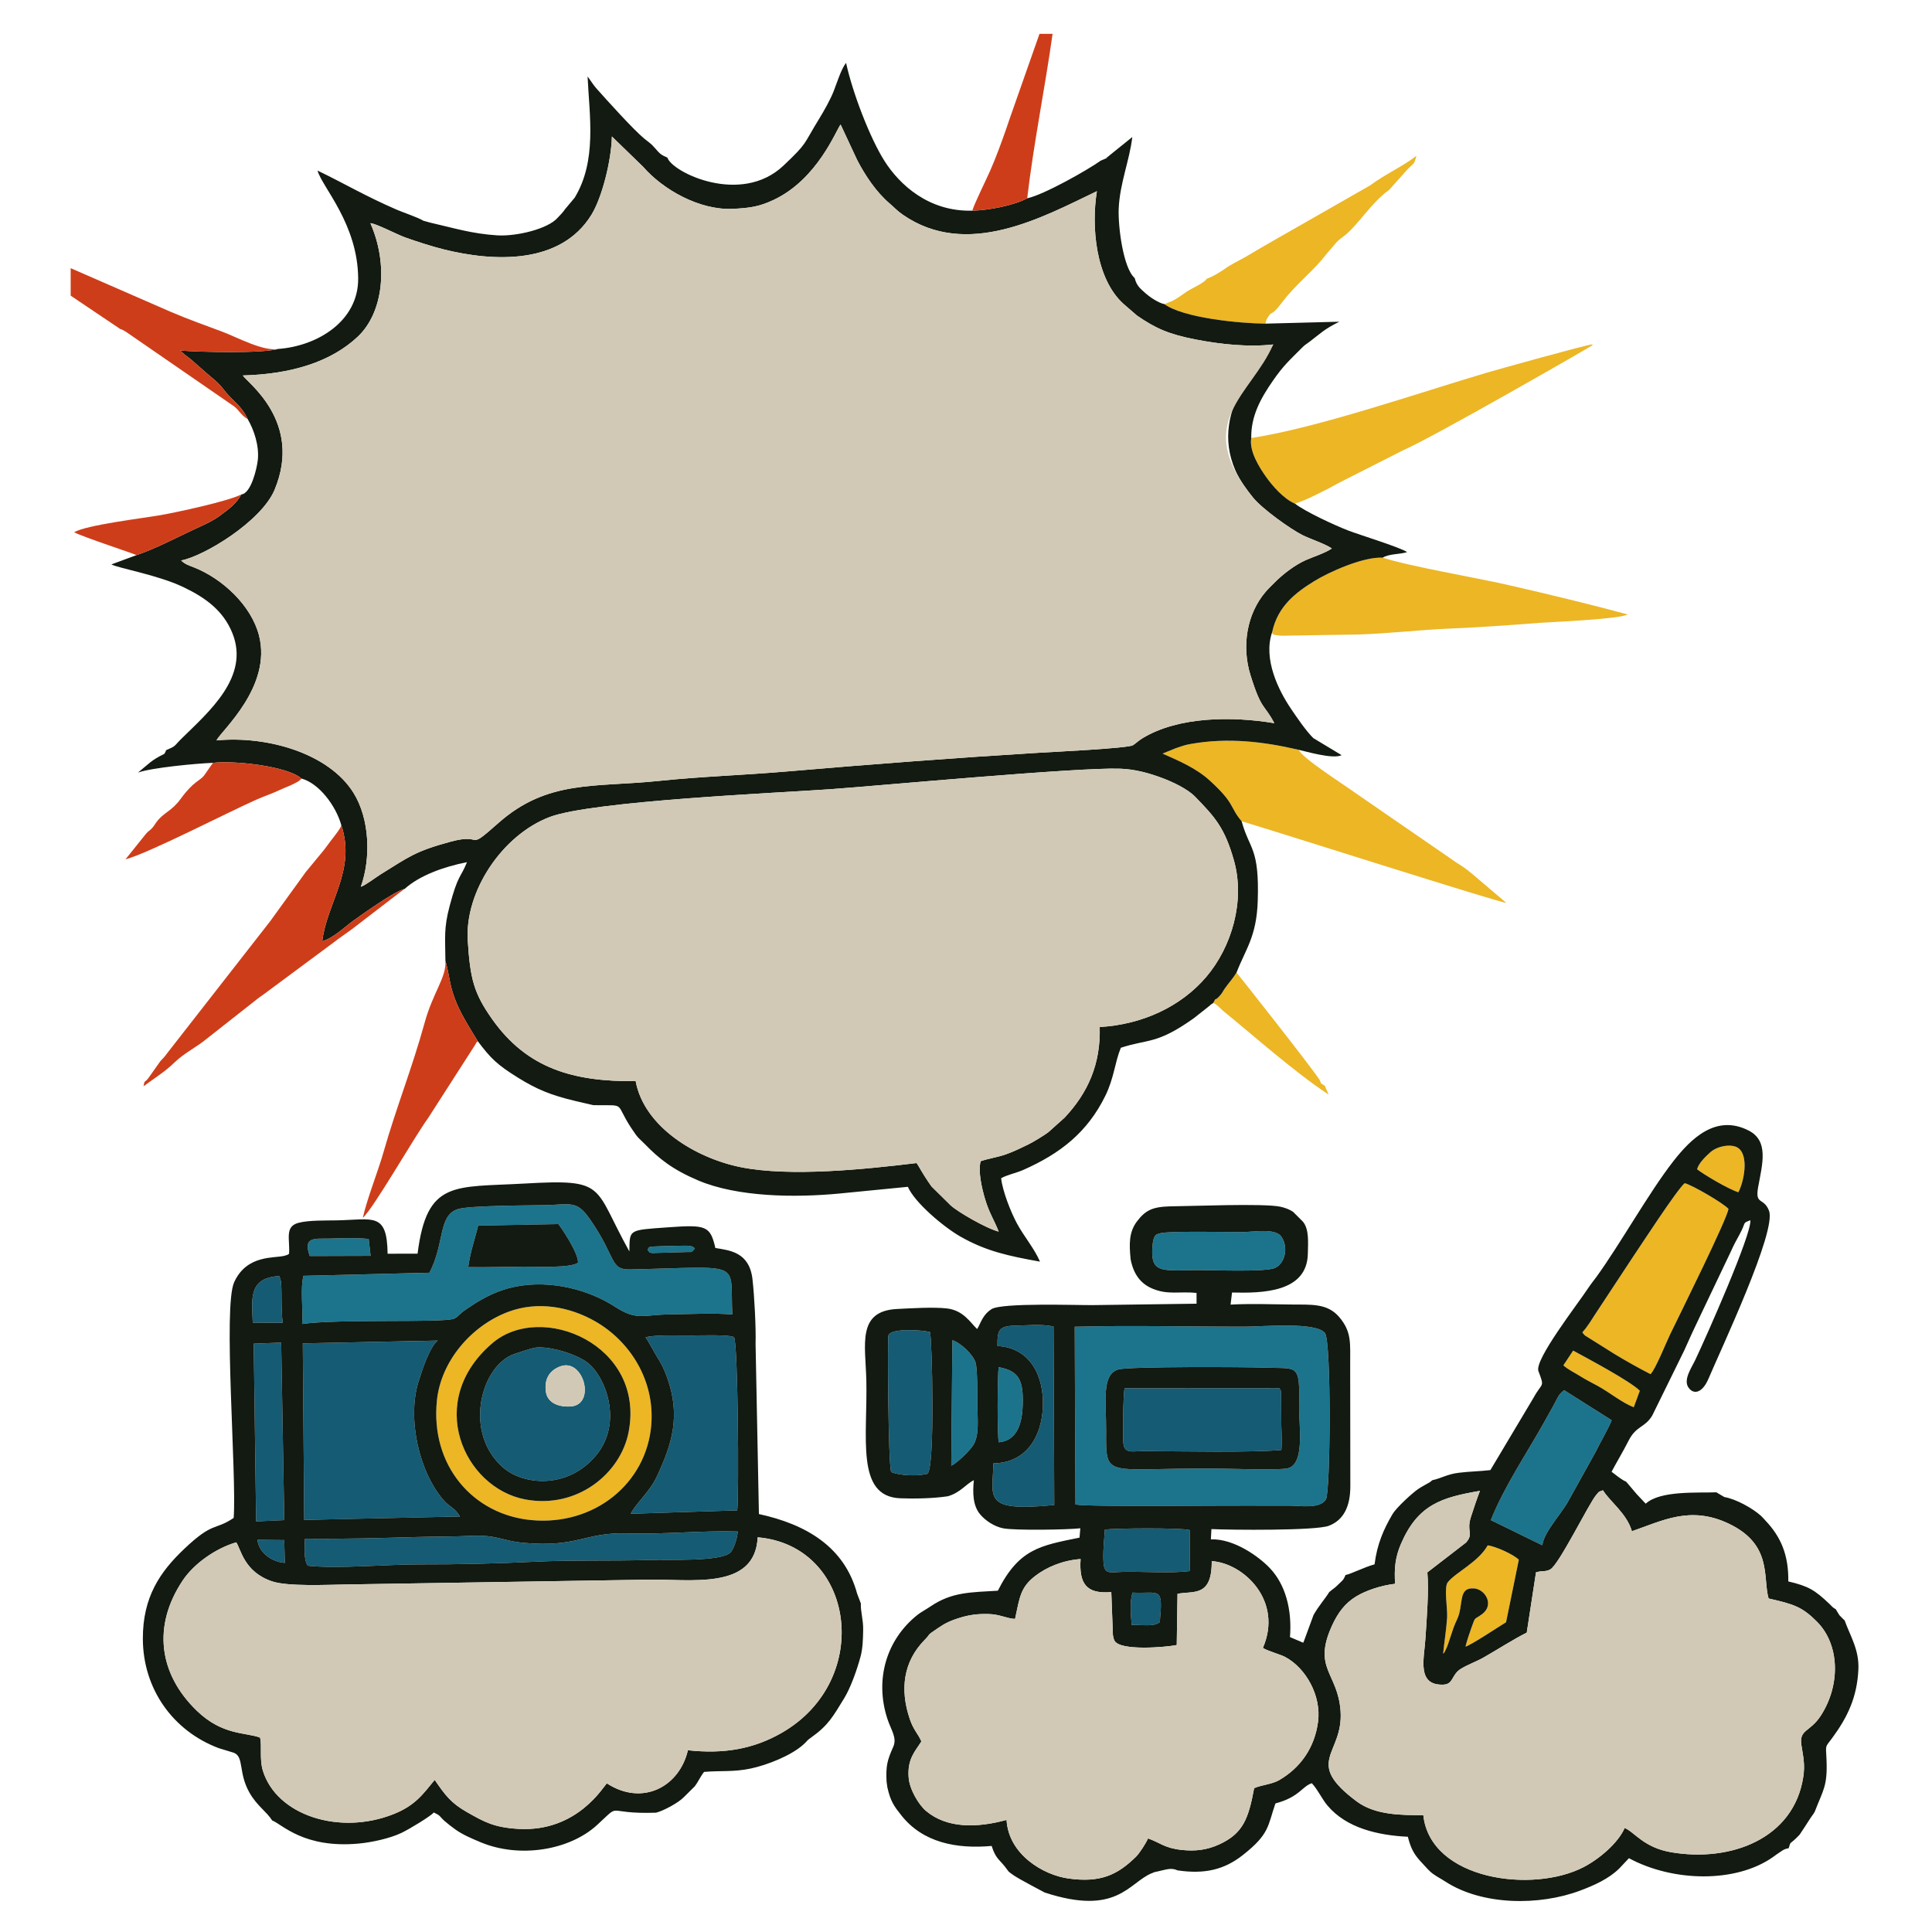 <?xml version="1.0" encoding="UTF-8"?> <svg xmlns="http://www.w3.org/2000/svg" xmlns:xlink="http://www.w3.org/1999/xlink" xmlns:xodm="http://www.corel.com/coreldraw/odm/2003" xml:space="preserve" width="35mm" height="35mm" version="1.1" style="shape-rendering:geometricPrecision; text-rendering:geometricPrecision; image-rendering:optimizeQuality; fill-rule:evenodd; clip-rule:evenodd" viewBox="0 0 3500 3500"> <defs> <style type="text/css"> .fil3 {fill:#121A11} .fil0 {fill:#155B73} .fil1 {fill:#1B748C} .fil4 {fill:#CE3D19} .fil5 {fill:#D1C9B5} .fil2 {fill:#ECB625} </style> </defs> <g id="Слой_x0020_1">  <g id="_2683417169904"> <path class="fil0" d="M833.2 2747.31c-8.28,-15.14 -18.44,-17.18 -28.25,-28.15 -46.12,-51.58 -67.43,-149.52 -46.9,-215.69 7.49,-24.13 20.49,-63.14 34.85,-74.91l-244.36 5.08 2.54 319.8 282.12 -6.13zm336.26 -324.4c2.33,1.75 16.07,27.47 20.62,34.73 8.28,13.22 12.54,21.45 18.25,37.2 25.55,70.51 8.82,121.64 -18.39,180.01 -13.13,28.16 -37.51,47.95 -47.38,67.49l193.06 -6.15c3.28,-30.92 1.29,-302.65 -5.77,-313.49 -5.18,-5.41 -68.79,-3.38 -77.1,-3.25 -19.11,0.31 -68.54,-1.91 -83.29,3.46zm-154.38 52.39c42.14,-15.53 65.17,69.49 18.82,72.64 -22.5,1.52 -42.01,-6.92 -44.9,-26.22 -3.65,-24.37 7.47,-39.56 26.08,-46.42zm-44.02 -34.1c-6.27,0.54 -39.1,11.15 -45.84,14.37 -55.6,26.56 -84.26,141.24 -13.99,202.89 36.46,31.99 116.87,40.24 168.63,-21.88 49.75,-59.69 16.88,-144.74 -16.92,-169.09 -19.75,-14.23 -64.36,-28.67 -91.88,-26.29zm-413.62 395.23c52.92,6.03 145.69,-2.55 203.07,-2.36 67.53,0.23 141.26,-1.57 208.54,-4.85 69.84,-3.4 138.89,-0.99 208.63,-3.24 31.55,-1.01 130.55,3.66 146.07,-13.99 6.04,-6.87 11.96,-25.49 12.74,-37.54 -64.08,-2 -134.3,5.49 -201.3,3.45 -75.63,-2.29 -89.41,26.26 -187.47,17.03 -37.83,-3.56 -48.05,-14.68 -92.76,-12.64 -33.49,1.54 -64.64,1.17 -97.78,2.12 -69.45,1.98 -135.69,3.79 -204.69,3.14 -0.44,15.57 -2.79,36.14 4.95,48.88zm1479.88 -321.45c-2.68,11.57 -3.42,85 -2.25,99.01 1.73,20.71 17.01,14.57 39.03,14.73 65.41,0.47 195.49,2.89 247.24,-1.95 1.57,-17.94 -0.46,-39.93 -0.26,-58.73l-0.27 -42.24c-1.56,-10.99 1.51,-2.48 -3.09,-10.99l-280.4 0.17zm-423.07 151.65c14.95,6.39 46.06,8.14 65.74,3.33 14.49,-9.23 8.42,-247.65 4.78,-256.79 -13.39,-3.74 -70.46,-7.73 -75.33,6.1 -1.71,4.87 -0.46,227.15 4.81,247.36zm192.71 -228.18c59.75,3 84.58,55.14 82.29,110.11 -2.24,53.86 -29.49,101.38 -89.65,102.48 -0.92,61.21 -21.62,88.75 110.28,75.41l-1.31 -323.27c-20.89,-4.95 -48.5,-2.01 -69.38,-1.65 -30.13,0.53 -32.47,8.49 -32.23,36.92zm-1342.96 317.72l50.99 -2.34 -5.6 -321.58 -49.74 1.94 4.35 321.98zm1691.82 89.97l-0.64 -74.32c-15.73,-4.27 -134.64,-3.43 -153.56,-0.87 -1.36,18.01 -3.36,36.04 -2.74,54.94 0.96,28.8 10.12,21.97 39.37,21.6 35.27,-0.43 84.52,2.95 117.57,-1.35zm-1697.95 -450.07l54.32 0.29c-1.91,-13.92 -2.04,-28.54 -2.22,-43.47 -0.07,-6.57 0.07,-13.15 -0.22,-19.67 -0.05,-1.1 -0.58,-8.86 -0.7,-9.69 -2.14,-15.08 2.01,8.65 -1.19,-6.08l-1.69 -5.77c-56.84,3.04 -49.76,41.91 -48.3,84.39zm1592.23 547.69c25.42,-0.08 39.76,3.27 50.97,-5.08 6.2,-65.94 0.56,-51.33 -49.46,-53.51 -5.29,17.41 -2.91,40.1 -1.51,58.59zm-1535.17 -153.71l-48.56 -0.49c2.67,23.09 25.25,39.83 49.63,41.8l-1.07 -41.31z"></path> <path class="fil1" d="M1173.44 2264.88c5.5,5.18 -0.87,2.68 7.66,5.14l58.7 -1.67c15.33,-0.88 11.25,2.23 19.07,-6.73 -5.1,-3.43 -0.57,-2.66 -9.24,-4.49 -2.77,-0.59 -10.19,-0.49 -13.26,-0.43 -7.56,0.16 -15.23,0.35 -22.84,0.51 -7.45,0.16 -15.73,0.16 -23.09,0.68 -11.06,0.79 -15.8,-1 -17,6.99zm-612.29 10.54l110.26 -0.33 -3.48 -30.65c-25.03,-2.33 -45.44,-1.29 -70.55,-0.67 -26.45,0.65 -49.26,-4.44 -36.23,31.65zm287.09 20.07c4.24,-30.3 11.73,-48.7 17.98,-75.22l145.21 -2.69c1.42,0.56 37.64,53.04 35.61,70.12 -14.7,9.92 -75.78,6.71 -97.55,6.91 -33.65,0.29 -67.45,1.47 -101.25,0.88zm-70.26 10.16l-228.35 5.63c-6.01,26.54 -0.07,59.72 -2.35,87.23 66.98,-9.62 256.73,-1.56 275.3,-9.65 6.91,-3.01 7.87,-5.98 14.5,-11.42 4.19,-3.44 10.74,-7.58 17.3,-11.99 22.51,-15.12 49.5,-28.69 79.65,-34.6 64.81,-12.7 133.24,6.04 180.26,36.57 39.44,25.61 49.89,14.36 99.24,13.74 32.28,-0.4 83.01,-2.85 113.16,0.26 -4.97,-98.65 23.9,-86.38 -185.11,-81.71 -37.54,0.83 -24.18,-21.37 -73.18,-91.49 -24.09,-34.48 -34.51,-25.91 -83.05,-24.96 -27.05,0.54 -133.84,0.51 -155.55,7.08 -36.33,11 -23.95,61.98 -51.82,115.31zm1322.46 -71.06c-3.77,1.68 -11.01,-0.66 -12.76,23.99 -3.29,46.13 14,43.75 74.44,42.36 27.71,-0.63 131.82,4.44 148.62,-4.33 19.11,-9.98 22.86,-39.79 10.12,-56.9 -11.35,-15.24 -51.39,-7.72 -70.72,-7.67 -22.88,0.06 -138.55,-2.44 -149.7,2.55zm-377.17 420.64c9.05,-3.33 32.6,-26.1 39.53,-36.59 11.77,-17.82 7.97,-48.06 7.8,-73.42 -0.1,-15.75 0.45,-65.57 -3.42,-77.29 -4.89,-14.85 -27.75,-35.9 -41.86,-40.01l-2.05 227.31zm86.16 -42.36c34.99,-2.83 42.51,-37.95 43.36,-67.58 1.26,-43.86 -5.99,-61.9 -43.68,-68.51 -2.02,14.17 -2.81,125.1 0.32,136.09zm482.06 -135.24c59.89,2.4 63.45,-9.16 61.96,70.85 -0.59,31.72 11.62,104.99 -21.39,111.61 -18.85,3.78 -104.98,0.44 -130.82,0.28 -201.34,-1.26 -197.72,20.73 -197.37,-69.52 0.2,-51.43 -8.63,-101.49 22.31,-110.02 20.06,-5.53 230.99,-4.57 265.31,-3.2zm-344.56 -74.13l1.34 322.01c20.19,4.71 265.18,1.65 308.39,2.09 26.07,0.27 52.21,-0.12 78.23,0.03 22.36,0.14 55.24,6.26 67.06,-10.95 8.49,-12.36 10.15,-286.97 -1.65,-301.77 -16.41,-20.59 -111.4,-11.66 -143.64,-11.58 -101.87,0.23 -208.95,-2.61 -309.73,0.17zm753.82 350.34l93.32 45.62c2.89,-24.73 36.21,-58.51 48.46,-82.47l47.75 -85.96c9.18,-18.85 23.8,-43.45 29.52,-58.1l-86.17 -54.47c-11.08,8.39 -11.43,13.49 -19.09,27.2 -5.82,10.42 -9.78,17.53 -16.37,29.36 -32.96,59.14 -72.55,116.72 -97.42,178.82z"></path> <path class="fil2" d="M1138.83 2594.11c-14.51,75.69 -93.86,140.11 -187.74,122.15 -110.33,-21.1 -182.82,-177.86 -58.62,-283.38 88.42,-75.12 276.71,3.01 246.36,161.23zm41.06 -13.03c6.43,-80.49 -38.41,-151.24 -101.76,-187.44 -46.96,-26.84 -104.54,-36.84 -157.14,-17.2 -67.29,25.11 -122.12,89.5 -129.46,160.49 -12.19,117.97 65.43,206.99 170.99,216.86 114.39,10.71 208.89,-66.75 217.37,-172.71zm1686.74 -167.49c3.05,4.13 1.18,2.3 4.78,5.79l54.14 33.97c21.35,12.86 41.71,24.29 64.55,36.08 9.18,-9.25 28.04,-56.67 35.45,-71.97 18.23,-37.63 104.66,-211.54 105.7,-227.56 -10.37,-11.03 -65.58,-42.97 -79.21,-46.46 -13.9,11.19 -82.19,116.72 -94.42,134.57l-67.33 102.2c-6.47,9.82 -14.17,23.08 -23.66,33.38zm-252.26 582.33c3.62,-4.42 -0.45,2.73 4.41,-6.63 6.61,-12.73 11.12,-35.58 20.59,-54.98 12.98,-26.58 0.76,-58.96 31.08,-56.74 19.86,1.45 37.54,29.65 14.24,46.79 -14.75,10.85 -11.31,3.04 -18.78,23.64 -4.08,11.26 -8.36,24.23 -11.05,34.99 9.96,-2.55 59.21,-35.43 73.51,-44.15l23.12 -113.18c-8.91,-9.31 -41.58,-24.26 -56.32,-26.09 -17.51,30.65 -56.73,47.99 -72.2,66.56 -7.57,9.08 -0.38,48.07 -1.36,63.8 -1.49,23.76 -5.15,43.49 -7.24,65.99zm-416.53 -1178.85c8.62,4.01 2.14,0.51 8.69,5.71 3.05,2.42 5.85,5.39 8.42,7.83 58.17,47.25 129.68,111.38 191.92,152.22 -3.32,-8.41 -3.7,-7.47 -6.74,-15.88 -10.48,-6.81 -4.64,-0.77 -9.78,-11.08 -17.67,-26.62 -149.59,-193.63 -150.23,-193.94 -7.63,12.25 -13.58,17.95 -21.06,28.57 -4.69,6.66 -4.37,8.44 -10.94,15.26 -8.73,9.06 -3.77,-1.28 -10.28,11.31zm51.53 -329.29c63.77,18.93 466.71,147.47 479.47,147.91l-63.06 -53.62c-9.29,-7.6 -15.96,-12.48 -26.52,-18.86l-181.61 -125.13c-24.91,-18 -98.21,-64.31 -104.98,-79.73 -63.45,-14.79 -127.65,-22.55 -195.15,-10.68 -12.43,2.18 -17.36,4.39 -27.9,7.95l-23.51 9.57c29.88,13.22 60.7,26.29 85.46,48.81 46.47,42.27 35.51,47.49 57.8,73.78zm55.31 -342.77c1.05,3.42 -3.27,4.74 16.69,6.69l140.6 -2.28c54.3,-1.74 112,-8.53 163.6,-10.65 53.39,-2.19 110.72,-6.28 162.36,-10.33 19.63,-1.54 144.13,-6.31 160.85,-15.3 -67.35,-18.26 -150.39,-38.32 -220.08,-54.14 -54.21,-12.3 -177.27,-33.44 -223.7,-48.75 -36.06,-1.8 -98.3,26.55 -123.98,42.47 -33.24,20.6 -66.09,44.94 -76.34,92.29zm389.49 -470.08c-125.9,37.3 -306.66,100.06 -427.43,118.59 -4.19,24.46 16.02,54.88 26.09,69.33 11.57,16.6 32.92,41.24 53.07,49.48 16.82,-4.22 62.78,-27.87 79.03,-37.27l116.85 -59.28c53.05,-22.67 342.8,-189.39 343.53,-190.56 -0.45,-0.42 -1.12,-1.15 -1.38,-1.23 -7.98,-0.03 -175.04,46.57 -189.76,50.94zm-476.97 -186.68c-9.35,5.88 -19.09,12.46 -30.95,16.71 -5.23,7.95 -26.73,17.03 -36.33,23.33 -7.54,4.94 -10.84,7.9 -17.4,11.93 -11.08,6.81 -11.9,5.98 -23.01,10.76 34.05,24.89 135.53,34.93 183.15,35.33 1.79,-7.6 0.5,-5.45 4.5,-11.9 8.44,-13.59 3.8,2.24 26.89,-28.47 19.76,-26.28 49.52,-50.82 69.43,-74.04 6.57,-7.67 9.5,-11.97 16.29,-19.51l12.07 -14.18c12.46,-11.9 14.29,-7.8 41.62,-39.78 15.99,-18.72 33.1,-40.42 53.19,-54.48l33.77 -37.81c10.91,-10.95 11.67,-7.93 15.45,-23.83 -20.98,17.06 -57.48,33.81 -83.54,53.41l-176.47 100.82c-14.19,8.22 -29.56,16.84 -43.15,25.16 -15.51,9.5 -32.87,16.77 -45.51,26.55zm614.96 1985.25c8.79,7.86 21.17,13.65 30.72,19.7 9.95,6.31 21.72,12.11 31.48,17.47 21.88,11.99 44.98,31.2 65.41,38.59l10.92 -29.81c-17.41,-17.5 -95.23,-58.77 -120.76,-72.73l-17.77 26.78zm242.2 -355.31c13.81,10.68 57.75,36.48 74.89,41.69 11.77,-22.61 20.62,-76.02 -7.01,-83.2 -16.13,-4.19 -35.2,2.96 -43.28,10.27 -8.54,7.73 -21.24,19.52 -24.6,31.24z"></path> <path class="fil3" d="M2133.23 3388.35c49.16,7.25 84.53,-1.26 117.83,-27.37 49.22,-38.61 45.34,-52.94 59.47,-93.87 43.68,-11.65 47.99,-30.75 65.91,-36.64 9.87,10.07 18.4,28.53 28.31,40.33 34.55,41.16 91.78,54.02 145.72,56.68 5.68,22.42 11.68,32.78 26.38,48.21 6.59,6.93 11.9,13.78 19.65,19.3 8.07,5.74 13.07,7.94 22.1,13.79 67.02,43.35 170.13,43.94 244.08,16.19 25.66,-9.63 51.67,-21.29 70.73,-40.01l17.57 -18.66c79.1,42.8 192.77,45.52 260.44,-1.73 5.08,-3.79 9.24,-6.67 14.46,-10.14 5.41,-3.59 6.92,-4.78 14.51,-6.25 4.15,-13.51 1.27,-6.23 13.26,-17.91 9.29,-9.05 5.69,-5.75 11.65,-14.33 6.53,-9.4 13.69,-21.8 19.98,-30.04l2.32 -3.81c15.24,-39.9 23.38,-45.93 21.28,-94.87 -1.19,-27.71 -3.06,-20.45 10.46,-38.84 27.55,-37.46 44.94,-73.54 47.3,-123.94 1.68,-35.75 -14.63,-60.27 -25.03,-89.23 -0.53,-0.4 -1.32,-0.96 -1.59,-1.19l-7.53 -7.67c-1.99,-2.64 -5.16,-8.4 -6.63,-10.88 -8.07,-5.16 -5.02,-3.53 -11.74,-9.9 -26.31,-24.96 -37.59,-32.01 -74.43,-40.68 0.63,-48.27 -13.52,-80.91 -41.62,-110.48 -2.39,-2.52 -5.58,-6.27 -7.84,-8.31 -14.65,-13.29 -44.76,-30.4 -66.42,-34.06l-14.49 -8.58c-33.82,1.32 -101.97,-3.54 -127.93,20.62l-16.16 -17.12c-36.04,-41.78 -2.54,-6.7 -45.72,-40.72 8.84,-16.8 20.84,-36.58 30.81,-56.27 13.9,-27.46 29.32,-23.1 42.84,-45.49l57.94 -117.91c8.73,-19.59 18.14,-40.39 27.81,-60.26l56.75 -119.14c5.35,-12.16 9.43,-19.32 15.45,-30.37 13.24,-24.29 4.28,-20.11 19.9,-26.25 2.25,25.85 -78.98,209.04 -99.71,252.81 -6.66,14.06 -21.75,35.41 -12.98,49.46 8.81,14.1 25.27,12.12 36.95,-15.56 22.18,-52.53 123.52,-266.79 109.5,-303.8 -9.43,-24.87 -25.81,-9.67 -19.73,-42.89 7.7,-42.07 19.71,-83.63 -17.14,-102.46 -58.96,-30.13 -104.16,14.1 -136.64,55.78 -44.48,57.08 -96.43,150.5 -139.28,209.46 -6.28,8.63 -9.8,12.5 -15.15,20.66 -19.07,29.03 -97.53,129.49 -89.82,149.92 11.68,30.9 7.08,19.17 -8.77,48.11l-78.26 131.18c-17.98,2.19 -37.74,2.41 -57.42,4.86 -21.29,2.66 -32.05,10.27 -47.66,13.41l-4.96 3.9c-7.78,4.58 -13.62,7.26 -21.09,12.35 -10.61,7.23 -39.38,33.68 -46.21,45.32 -16.13,27.48 -27.95,54.36 -32.48,90.92 -18.49,4.89 -43.77,18 -52.69,19.31 -3.67,9.88 -6.44,10.54 -12.53,16.69 -7.6,7.68 -8.7,7.24 -16.82,14.14 -9.02,14.28 -18.3,23.82 -28.48,41.49l-17.65 48.01c-0.15,-0.46 -0.6,1.62 -1.02,2.36l-24.07 -10.25c3.98,-50.31 -8.37,-95.46 -36.58,-125.08 -19.35,-20.31 -64.53,-53.48 -106.7,-51.96l0.99 -18.6c34.51,1.68 188.62,3.09 212.58,-5.96 26.87,-10.15 39.19,-35.05 39.07,-72.19l-0.28 -218.44c-0.25,-39.03 3.52,-60.36 -20.1,-87.8 -21.62,-25.12 -50.79,-22.05 -87.73,-22.47 -35.23,-0.4 -73.96,-1.76 -108.85,0.19l2.64 -21.91c54.85,1.36 135.88,-0.01 137.32,-70.14 0.42,-20.58 2.56,-44.06 -8.76,-58.08l-17.97 -17.96c-6.49,-4.48 -15.15,-7.55 -23.11,-9.27 -30.13,-6.49 -164.04,-0.86 -200.07,-0.63 -32.01,0.88 -44.35,7.44 -59.16,26.64 -15.25,19.76 -14.66,41.77 -11.96,69.19 5.25,27.42 18.42,43.98 38.37,52.71 28.68,12.54 50.09,5.1 81.03,8.26l0.07 19.54 -188.06 2.56c-26.54,0.34 -165.1,-4.74 -183.56,7.37 -13.41,8.79 -17.43,19.47 -23.49,31.78l-2.39 4.19c-11.92,-11.05 -24.56,-33.92 -55.04,-37.35 -24.3,-2.74 -64.77,-0.26 -90.12,1.03 -72.87,3.7 -57.22,64.49 -55.63,128.23 2.6,103.78 -19.74,211.35 61.24,214.69 25.8,1.06 61.39,0.26 86.6,-3.69 22.75,-6.69 32.09,-21.58 46.97,-29.15 -2.3,22.57 -1.87,45.89 11.09,61.57 9.72,11.76 26.06,22.61 42.24,25.71 21.35,4.09 116.58,2.59 139.57,-0.07l-1.46 16.92c-70.83,14.46 -109.42,19.86 -147.95,96.13 -49.46,3.03 -83.33,2.3 -121.81,28.37 -7.93,5.37 -18.08,10.86 -23.8,15.41 -56.99,45.44 -77.32,117.64 -54.77,187.59 6.9,21.4 18.25,34.93 10.82,51.56 -10.85,24.3 -13.51,34.59 -12.06,62.95l1.45 10.28c5.74,25.84 12.44,34.65 25.71,51.32 38.89,48.84 99.28,60.65 163.24,54.93 7.28,22.84 13.27,23.79 24.35,37.88 7.94,10.08 3.52,6.82 14.47,14.65 11.05,7.9 56.75,31.37 57.16,31.8 131.14,43.1 152.28,-17.54 193.7,-34.8l0.03 0.11c6.9,-3.51 9.04,-2.59 14.94,-4.41 11.52,-2.38 20.7,-6.32 32.09,-0.98zm-294.39 -455.49c8.45,-38.87 9.51,-57.02 36.49,-77.81 20.39,-15.72 49.53,-28.36 82.28,-30.69 -2.99,44.07 9.85,63.82 55.61,59.82l2.94 78.01c0.53,3.36 1.27,6.93 2.83,9.97 9.83,19.18 93.19,11.9 112.8,7.98l1.4 -92.78c28.17,-5.84 62.53,7 61.97,-59.22 58,3.73 129.59,72.02 92.7,157.14 6.65,5.02 31.42,11.74 40.25,16.43 37.47,19.89 65.84,70.16 59.67,117.31 -6.16,47.17 -31.79,83.45 -70.67,105.98 -12.84,7.44 -32.82,8.74 -45.1,14.46 -10.28,54.81 -19.61,81.94 -63.58,101.97 -21.83,9.94 -42.78,12.55 -67.66,9.89 -31.44,-3.36 -38.83,-13.07 -61.01,-20.85 -4.22,9.67 -15.68,27.14 -21.79,33.14 -33.95,33.38 -64.6,47.29 -121.7,39.58 -46.5,-6.28 -109.21,-43.78 -112.77,-106.24 -53.8,14.76 -108.14,15.55 -145.94,-16.3 -12.97,-10.93 -29.81,-38.51 -31.46,-60.62 -2.51,-33.72 11.52,-46.87 23.07,-65.24 -5.94,-14.05 -14.05,-20.15 -20.93,-40.36 -18.48,-54.34 -11.53,-104.53 26.82,-143.55 13.66,-13.9 0.45,-5.17 24.27,-21.46 12.38,-8.47 22.69,-13.61 39.86,-18.77 17.9,-5.38 31.67,-7.07 51,-6.7 21.05,0.4 32.43,7.94 48.65,8.91zm211.26 10.9c-1.4,-18.49 -3.78,-41.18 1.51,-58.59 50.02,2.18 55.66,-12.43 49.46,53.51 -11.21,8.35 -25.55,5 -50.97,5.08zm105.72 -97.62c-33.05,4.3 -82.3,0.92 -117.57,1.35 -29.25,0.37 -38.41,7.2 -39.37,-21.6 -0.62,-18.9 1.38,-36.93 2.74,-54.94 18.92,-2.56 137.83,-3.4 153.56,0.87l0.64 74.32zm458.55 149.78c2.09,-22.5 5.75,-42.23 7.24,-65.99 0.98,-15.73 -6.21,-54.72 1.36,-63.8 15.47,-18.57 54.69,-35.91 72.2,-66.56 14.74,1.83 47.41,16.78 56.32,26.09l-23.12 113.18c-14.3,8.72 -63.55,41.6 -73.51,44.15 2.69,-10.76 6.97,-23.73 11.05,-34.99 7.47,-20.6 4.03,-12.79 18.78,-23.64 23.3,-17.14 5.62,-45.34 -14.24,-46.79 -30.32,-2.22 -18.1,30.16 -31.08,56.74 -9.47,19.4 -13.98,42.25 -20.59,54.98 -4.86,9.36 -0.79,2.21 -4.41,6.63zm-667.44 -592.42c100.78,-2.78 207.86,0.06 309.73,-0.17 32.24,-0.08 127.23,-9.01 143.64,11.58 11.8,14.8 10.14,289.41 1.65,301.77 -11.82,17.21 -44.7,11.09 -67.06,10.95 -26.02,-0.15 -52.16,0.24 -78.23,-0.03 -43.21,-0.44 -288.2,2.62 -308.39,-2.09l-1.34 -322.01zm580.45 465.68c-1.82,-27.29 0.18,-48.06 10.48,-72 30.92,-71.92 74.14,-84.45 143.16,-96.34 -5.44,14.28 -11.38,31.86 -16.29,47.16 -8.66,26.95 5.59,29.69 -8.74,46.38l-70.19 54.13c3.04,32.29 -1.34,86.82 -3.57,120.61 -2.41,36.63 -15.91,84.77 32.82,82.75 18.36,-0.76 14.19,-18.13 31.64,-28.72 13.26,-8.04 28,-13 41.32,-20.61 25.24,-14.43 55.54,-33.88 77.84,-44.85l16.78 -109.31c0.76,-0.33 1.89,-0.49 2.41,-0.59 0.52,-0.09 1.77,-0.41 2.4,-0.52 0.63,-0.1 1.7,-0.3 2.4,-0.4 6.45,-0.93 11.52,0.13 18.76,-3.82 15.76,-8.59 70.56,-120.79 83.4,-135.15 6.06,-6.77 2.57,-4.66 11.95,-8.09 12.04,19.93 43.26,41.99 52.37,74.2 55.07,-18.95 105.34,-46.55 174.3,-14.31 81.11,37.92 62.45,98 73.34,136.13 45.98,10.3 61.13,15.35 87.74,42.15 41.21,41.52 42.82,114.45 6.91,170 -19.66,30.42 -39.73,24.62 -35.18,53.54 3.38,21.54 6.8,35.42 3.29,58 -17.32,111.42 -131.13,154.4 -239.03,136.04 -50.27,-8.56 -66.32,-36.6 -84.51,-44.02 -11.58,27.1 -45.85,56.1 -74.31,70.89 -92.16,47.89 -277.43,23.67 -290.41,-93.97 -39.39,-0.25 -86.97,0.13 -120.73,-25.08 -97.51,-72.8 -23.55,-84.77 -29.18,-163.84 -4.93,-69.12 -50.68,-76.57 -15.85,-153.73 10.92,-24.19 24.03,-41.5 44.14,-53.7 17.49,-10.61 44.3,-19.82 70.54,-22.93zm-913.13 -202.55c-5.27,-20.21 -6.52,-242.49 -4.81,-247.36 4.87,-13.83 61.94,-9.84 75.33,-6.1 3.64,9.14 9.71,247.56 -4.78,256.79 -19.68,4.81 -50.79,3.06 -65.74,-3.33zm111.07 -238.71c14.11,4.11 36.97,25.16 41.86,40.01 3.87,11.72 3.32,61.54 3.42,77.29 0.17,25.36 3.97,55.6 -7.8,73.42 -6.93,10.49 -30.48,33.26 -39.53,36.59l2.05 -227.31zm975.43 325.92c24.87,-62.1 64.46,-119.68 97.42,-178.82 6.59,-11.83 10.55,-18.94 16.37,-29.36 7.66,-13.71 8.01,-18.81 19.09,-27.2l86.17 54.47c-5.72,14.65 -20.34,39.25 -29.52,58.1l-47.75 85.96c-12.25,23.96 -45.57,57.74 -48.46,82.47l-93.32 -45.62zm-891.32 -140.97c-3.13,-10.99 -2.34,-121.92 -0.32,-136.09 37.69,6.61 44.94,24.65 43.68,68.51 -0.85,29.63 -8.37,64.75 -43.36,67.58zm1040.5 -166.15c25.53,13.96 103.35,55.23 120.76,72.73l-10.92 29.81c-20.43,-7.39 -43.53,-26.6 -65.41,-38.59 -9.76,-5.36 -21.53,-11.16 -31.48,-17.47 -9.55,-6.05 -21.93,-11.84 -30.72,-19.7l17.77 -26.78zm-1010.74 -45.19c20.88,-0.36 48.49,-3.3 69.38,1.65l1.31 323.27c-131.9,13.34 -111.2,-14.2 -110.28,-75.41 60.16,-1.1 87.41,-48.62 89.65,-102.48 2.29,-54.97 -22.54,-107.11 -82.29,-110.11 -0.24,-28.43 2.1,-36.39 32.23,-36.92zm261.25 -166.94c11.15,-4.99 126.82,-2.49 149.7,-2.55 19.33,-0.05 59.37,-7.57 70.72,7.67 12.74,17.11 8.99,46.92 -10.12,56.9 -16.8,8.77 -120.91,3.7 -148.62,4.33 -60.44,1.39 -77.73,3.77 -74.44,-42.36 1.75,-24.65 8.99,-22.31 12.76,-23.99zm766.19 179c9.49,-10.3 17.19,-23.56 23.66,-33.38l67.33 -102.2c12.23,-17.85 80.52,-123.38 94.42,-134.57 13.63,3.49 68.84,35.43 79.21,46.46 -1.04,16.02 -87.47,189.93 -105.7,227.56 -7.41,15.3 -26.27,62.72 -35.45,71.97 -22.84,-11.79 -43.2,-23.22 -64.55,-36.08l-54.14 -33.97c-3.6,-3.49 -1.73,-1.66 -4.78,-5.79zm207.73 -295.4c3.36,-11.72 16.06,-23.51 24.6,-31.24 8.08,-7.31 27.15,-14.46 43.28,-10.27 27.63,7.18 18.78,60.59 7.01,83.2 -17.14,-5.21 -61.08,-31.01 -74.89,-41.69zm-1082.12 -257.65c1.88,67.46 -21.49,119.37 -63.67,164.25l-29.23 26.18c-6.72,5.23 -27.64,18.07 -36.51,22.33 -14.39,6.9 -25.46,12.56 -40.7,17.93 -15.48,5.46 -31.3,7.44 -45.63,12.45 -4.88,18.42 2.15,48.89 8.22,69.17 7.36,24.63 15.78,36.2 24.56,58.32 -21.95,-5.36 -74.8,-35.97 -87.29,-47.76l-34.41 -33.92c-4.45,-5.97 -7.83,-11.56 -13.17,-19.66 -1.91,-2.89 -4.08,-6.59 -6.14,-10.11 -1.43,-2.45 -2.3,-4.13 -3.72,-6.36 -5.24,-8.2 -0.98,-2.22 -4.43,-6.33 -92.35,11.2 -229.32,25.44 -318.72,7.31 -80.32,-16.3 -174.38,-72.34 -189.85,-155.75 -113.08,1.25 -196.72,-22.97 -259.79,-112.04 -33.48,-47.28 -39.94,-73.32 -44.36,-142.34 -5.76,-89.89 63.08,-191.81 148.54,-224.14 77.19,-29.19 415.82,-43.65 509.73,-50.44 94.09,-6.81 445.06,-39.59 522.84,-37.09 27.4,0.88 52.53,7.84 76.39,16.71 18.77,6.98 46.27,19.71 60.33,34.23 35.07,36.22 53.44,55.55 70.27,115.72 20.48,73.19 -4.24,156.38 -50.19,210.43 -45.88,53.98 -116.14,86.54 -193.07,90.91zm-827.17 -1558.38c35.8,41.2 102.07,79.06 162.57,76.17 30.87,-1.48 47.53,-3.94 73.13,-15.84 80.78,-37.54 114.47,-128.23 122.09,-136.88l29.71 63.7c14.36,28.04 34.67,58.4 58.44,78.72 9.97,8.53 13.9,13.62 24.57,21 116.47,80.6 253.44,4.3 351.58,-42.68 -10.5,63.6 -2.4,158.3 47.89,203.93l24.47 21.19c33.92,23.51 58.05,34.06 106.24,43.5 43.9,8.6 95.83,14.27 140.8,9.03 -8.86,20.54 -118.87,113.38 -68.44,228.42 7.91,18.04 22.52,37.51 32.16,49.3 16.58,20.27 66.68,56.18 88.89,67.48 13.52,6.88 41.49,15.97 53.57,24.37 -11.64,8.25 -33.62,15.12 -47.14,21.11 -20.31,8.99 -42.33,26.19 -56.75,40.84 -4.53,4.6 -10.62,10.28 -15.98,16.55 -34.63,40.4 -43.61,99.19 -27.54,150.89 20.25,65.16 24.69,51.65 43.23,87.18 -74.72,-12.58 -173.63,-12.72 -239.29,27.52 -6.84,4.2 -11.9,9.31 -16.84,12.4 -9.12,5.68 -150.82,12.42 -168.86,13.52 -152.31,9.31 -306.1,20.96 -458.18,34.02 -77.08,6.62 -154.91,9.06 -231.46,17.07 -116.26,12.17 -201.79,-2.83 -291.22,76.44 -60.21,53.37 -23.9,16.65 -86.79,33.77 -64.15,17.46 -74.53,27.01 -126.62,59.25 -9.67,5.98 -25.86,18.88 -35.64,22.38 18.53,-51.77 16.18,-123.02 -13.3,-170.25 -44.53,-71.34 -155.65,-103.76 -248.24,-94.94 8.78,-17.57 100.87,-97.3 77.11,-190.07 -13.91,-54.27 -66.07,-102.86 -117.72,-123.3 -9.28,-3.67 -16.41,-5.73 -23.41,-12.64 40.8,-7.36 145.47,-70.58 169.37,-128.07 51.4,-123.62 -50.37,-194.73 -57.59,-207.07 88.9,-2.36 159.77,-24.91 207.84,-69.84 47.31,-44.23 56.06,-131.78 23.25,-205.97 9.23,0.03 48.73,20.67 62.83,25.71 20.55,7.34 47.98,16.22 69.69,21.65 91.46,22.83 212.5,28.03 268.12,-62.89 19.11,-31.23 35.78,-97.52 36.91,-141.57l56.55 54.9zm44.09 -16.57c-12.29,-5.29 -13.59,-6.95 -22.97,-17.73 -7.13,-8.2 -10.43,-9.66 -19.02,-16.72 -19.55,-16.07 -67.65,-69.46 -87.48,-91.8 -5.06,-5.71 -10.23,-14.39 -15.23,-20.74 3.29,71.15 17.28,152.61 -23.39,219.57l-17.32 20.67c-3.76,5.53 -8.18,10.21 -13.37,15.5 -17.59,20.55 -75.25,34.25 -109.91,32.01 -46.39,-2.99 -78.72,-13.42 -121.32,-23.1l-12.19 -3.38c-9.31,-5.84 -36.79,-15.03 -48.09,-19.93 -57.97,-25.13 -94.11,-47.09 -143.61,-70.91 7.98,29.61 72.99,96.39 73.61,195.59 0.48,76.4 -72.63,122.07 -144.43,127.48 -30.16,8.48 -141.95,5.81 -177.86,2.95 4.84,5.29 10.97,9.52 17.95,14.91l33.04 28.87c31.29,25.47 22.24,24.1 45.15,46.2 11.5,11.09 18.58,18.76 25.96,34.12 11.54,19.66 21.22,48.76 18.33,74.47 -1.64,14.66 -12.01,60.32 -29.88,62.18 -8.67,16.44 -22.74,26.73 -39.06,38.62 -14.8,10.79 -30.46,17.11 -49.24,25.95 -31.47,14.81 -67.84,33.88 -101.62,45.35l-45.39 16.75c11.12,6.52 83.86,18.95 130.06,40.97 39.06,18.61 72.44,41.92 89.22,83.81 31.75,79.21 -43.39,142.74 -92.09,190.69 -14.76,14.54 -9.08,13 -28.19,21.12 -0.84,3.12 -0.83,2.96 -3.29,6.77 -23.94,11.43 -29.27,19.17 -47.6,33.78 24.84,-8.91 105.12,-16.49 135.86,-17.66 38.78,-4.56 135.41,6.07 160.32,28.45 31.61,8.51 62.3,48.86 72.31,84.72 26.96,81.97 -26.61,140.78 -34.61,210.06 19.55,-5.34 41.06,-26.21 54.03,-35.61 17.56,-12.73 77.41,-55.45 95.42,-59.39 26.34,-23.84 70.01,-39.91 112.74,-48.27 -11.78,29.17 -16.1,21.75 -31.34,79.06 -11.04,41.54 -7.97,57.54 -7.76,99.31 8.79,31.87 6.72,45.54 21.11,78.99 9.7,22.52 25.73,47.57 37.45,66.83 23.48,31.12 34.56,42.42 73.56,66.59 33.28,20.62 58.44,31.16 102.81,41.74l33 7.69c62.16,0.86 37.19,-6.17 69.24,42.15 13.34,20.11 12.8,16.71 23.95,28.18 25.85,26.59 50.32,46.31 96.88,66.05 70.95,30.09 174.91,31.44 255.72,23.7l124.06 -12.18c12.5,28.74 64.97,72.94 95.35,90.22 46.58,26.5 86.97,35.1 144.04,45.34 -10.56,-24.48 -28.93,-45.33 -41.79,-69.25 -11.25,-20.93 -25.96,-58.27 -28.64,-81.84 10.83,-6.21 27.5,-9.47 40.13,-15.06 66.88,-29.56 116.24,-68.01 148.79,-134.54 15.78,-32.26 16.82,-59.39 27.94,-86.75 50.16,-16.45 64.54,-5.5 132.1,-53.42l25.47 -20.11c6.96,-5.25 2.22,-2.8 9.77,-7.54 6.51,-12.59 1.55,-2.25 10.28,-11.31 6.57,-6.82 6.25,-8.6 10.94,-15.26 7.48,-10.62 13.43,-16.32 21.06,-28.57 15.93,-41.67 36.3,-64.73 38.4,-129.34 3.2,-98.14 -14.96,-92.7 -29.15,-144.81 -22.29,-26.29 -11.33,-31.51 -57.8,-73.78 -24.76,-22.52 -55.58,-35.59 -85.46,-48.81l23.51 -9.57c10.54,-3.56 15.47,-5.77 27.9,-7.95 67.5,-11.87 131.7,-4.11 195.15,10.68 10.69,2.13 61.74,17.69 77.82,9.73l-51.24 -30.9c-12.89,-12.63 -29.28,-36.5 -40.97,-53.86 -21.82,-32.4 -50.52,-89.35 -33.6,-138.31 10.25,-47.35 43.1,-71.69 76.34,-92.29 25.68,-15.92 87.92,-44.27 123.98,-42.47 11.58,-7.25 30.98,-5.79 44.17,-10.03 -12.94,-8.86 -84.91,-30.75 -106.65,-39.1 -25.18,-9.67 -78.66,-34.65 -96.62,-48.79 -20.15,-8.24 -41.5,-32.88 -53.07,-49.48 -10.07,-14.45 -30.28,-44.87 -26.09,-69.33 -0.54,-40.24 17.32,-71.99 38.74,-103.03 19.98,-28.94 30.32,-37.44 53.49,-60.76 5.29,-5.32 6.39,-5.34 12.75,-10.12 20.87,-15.69 26.57,-22.98 54.69,-36.79l-133.75 3.49c-47.62,-0.4 -149.1,-10.44 -183.15,-35.33 -10.94,-2.04 -27.57,-13.68 -33.43,-18.96 -9.58,-8.61 -16.86,-13.73 -20.49,-28.34 -20.96,-18.19 -30.34,-94.27 -28.93,-125.84 2.06,-46.31 19.63,-86.8 24.63,-129.59l-42.35 34.13c-10.53,10.13 0.29,-3.05 -3.3,3.76l-11.5 4.89c-22.56,16.21 -103.37,62.13 -133.27,68.18 -23.01,12.77 -70.01,21.87 -99.47,22.44 -78.64,2.16 -131.7,-46.9 -159.01,-89.96 -26.49,-41.78 -57.9,-123.77 -69.63,-177.76 -8.77,10.68 -16.78,36.86 -22.57,51.56 -5.91,14.98 -17.62,35.8 -25.87,49.17 -30.19,48.93 -20.2,42.95 -64.84,85.26 -77.41,73.37 -202.53,11.8 -210.32,-14.33zm37.04 2885.15c-15.41,66.2 -82.25,101.9 -146.76,60.04 -5.75,4.46 -53.02,88.36 -159.81,82.45 -45.15,-2.5 -62.86,-13.07 -92.66,-29.83 -29.97,-16.86 -40.23,-30.94 -59.46,-58.97 -20.68,24.98 -34.49,46.1 -74.74,62.07 -98.31,39.02 -211.93,1.85 -236.61,-78.96 -6.31,-20.67 -1.45,-44.62 -4.96,-59.68 -25.81,-9.88 -67.94,-3.53 -114.67,-48.71 -68.84,-66.54 -80.79,-153.66 -25.18,-236.47 20.16,-30.02 59.25,-57.64 96.58,-68.59 8.38,11.54 13.62,53.53 65.04,70.74 28.58,9.57 100.16,6.11 133.81,5.6l544.38 -8.67c78.86,-1.83 196.71,20.47 201.44,-76.76 176.18,15.05 210.65,258.14 43.62,354.17 -51.01,29.32 -104.75,38.72 -170.02,31.57zm-779.83 -381.18l48.56 0.49 1.07 41.31c-24.38,-1.97 -46.96,-18.71 -49.63,-41.8zm91.07 46.87c-7.74,-12.74 -5.39,-33.31 -4.95,-48.88 69,0.65 135.24,-1.16 204.69,-3.14 33.14,-0.95 64.29,-0.58 97.78,-2.12 44.71,-2.04 54.93,9.08 92.76,12.64 98.06,9.23 111.84,-19.32 187.47,-17.03 67,2.04 137.22,-5.45 201.3,-3.45 -0.78,12.05 -6.7,30.67 -12.74,37.54 -15.52,17.65 -114.52,12.98 -146.07,13.99 -69.74,2.25 -138.79,-0.16 -208.63,3.24 -67.28,3.28 -141.01,5.08 -208.54,4.85 -57.38,-0.19 -150.15,8.39 -203.07,2.36zm-97.79 -402.24l49.74 -1.94 5.6 321.58 -50.99 2.34 -4.35 -321.98zm720.24 146.89c-8.48,105.96 -102.98,183.42 -217.37,172.71 -105.56,-9.87 -183.18,-98.89 -170.99,-216.86 7.34,-70.99 62.17,-135.38 129.46,-160.49 52.6,-19.64 110.18,-9.64 157.14,17.2 63.35,36.2 108.19,106.95 101.76,187.44zm-346.69 166.23l-282.12 6.13 -2.54 -319.8 244.36 -5.08c-14.36,11.77 -27.36,50.78 -34.85,74.91 -20.53,66.17 0.78,164.11 46.9,215.69 9.81,10.97 19.97,13.01 28.25,28.15zm336.26 -324.4c14.75,-5.37 64.18,-3.15 83.29,-3.46 8.31,-0.13 71.92,-2.16 77.1,3.25 7.06,10.84 9.05,282.57 5.77,313.49l-193.06 6.15c9.87,-19.54 34.25,-39.33 47.38,-67.49 27.21,-58.37 43.94,-109.5 18.39,-180.01 -5.71,-15.75 -9.97,-23.98 -18.25,-37.2 -4.55,-7.26 -18.29,-32.98 -20.62,-34.73zm-711.59 -26.84c-1.46,-42.48 -8.54,-81.35 48.3,-84.39l1.69 5.77c3.2,14.73 -0.95,-9 1.19,6.08 0.12,0.83 0.65,8.59 0.7,9.69 0.29,6.52 0.15,13.1 0.22,19.67 0.18,14.93 0.31,29.55 2.22,43.47l-54.32 -0.29zm320.11 -90.42c27.87,-53.33 15.49,-104.31 51.82,-115.31 21.71,-6.57 128.5,-6.54 155.55,-7.08 48.54,-0.95 58.96,-9.52 83.05,24.96 49,70.12 35.64,92.32 73.18,91.49 209.01,-4.67 180.14,-16.94 185.11,81.71 -30.15,-3.11 -80.88,-0.66 -113.16,-0.26 -49.35,0.62 -59.8,11.87 -99.24,-13.74 -47.02,-30.53 -115.45,-49.27 -180.26,-36.57 -30.15,5.91 -57.14,19.48 -79.65,34.6 -6.56,4.41 -13.11,8.55 -17.3,11.99 -6.63,5.44 -7.59,8.41 -14.5,11.42 -18.57,8.09 -208.32,0.03 -275.3,9.65 2.28,-27.51 -3.66,-60.69 2.35,-87.23l228.35 -5.63zm-216.83 -30.23c-13.03,-36.09 9.78,-31 36.23,-31.65 25.11,-0.62 45.52,-1.66 70.55,0.67l3.48 30.65 -110.26 0.33zm619.95 -5.4c-8.53,-2.46 -2.16,0.04 -7.66,-5.14 1.2,-7.99 5.94,-6.2 17,-6.99 7.36,-0.52 15.64,-0.52 23.09,-0.68 7.61,-0.16 15.28,-0.35 22.84,-0.51 3.07,-0.06 10.49,-0.16 13.26,0.43 8.67,1.83 4.14,1.06 9.24,4.49 -7.82,8.96 -3.74,5.85 -19.07,6.73l-58.7 1.67zm-688.08 1027.85c18.08,7 57.16,50.97 156.41,41.96 24.77,-2.24 57.57,-9.64 77.97,-19.43 15.58,-7.49 53,-30.41 58.52,-36.93 13.26,6.3 8.9,5.93 19.52,15.47 4.9,4.4 13.66,11.17 19.92,15.59 13.08,9.21 28.31,15.77 45.52,22.95 70.23,29.3 160.48,14.7 210.62,-31.2 46.88,-42.94 10.56,-19.22 106.99,-22.43 13.61,-3.36 41.26,-18.36 50.71,-28.52l19.57 -19.39c5.97,-7.85 9.35,-16.48 16.7,-25.98 30.21,-2.58 53.36,0.49 84.63,-6.13 28.9,-6.12 73.57,-23.25 96.23,-44.24 7.95,-7.36 3.66,-5.2 13.7,-12.34 30.85,-21.95 39.24,-38.07 59.35,-70.81 11.45,-18.63 23.05,-51.13 29.55,-75.26 4.11,-15.28 4.48,-32.13 4.77,-48.51 0.33,-18.94 -4.84,-32.61 -4.16,-47.82l-6.8 -17.85c-22.85,-84.82 -92.49,-125.6 -177.9,-144.16l-6.05 -307.78c0.91,-29.5 -2.19,-88.11 -5.62,-117.76 -5.69,-49.29 -41.51,-52.12 -67.25,-56.46 -9.17,-40.43 -17,-42.36 -85.72,-37.43 -72.34,5.2 -69.37,3.34 -70.05,43.69 -66.28,-118.97 -39.34,-131.6 -190.58,-122.97 -126.61,7.23 -176.28,-6.82 -193.1,127.01l-54.29 0.1c-0.95,-75.89 -26.13,-61.78 -91.75,-60.45 -19.93,0.4 -50.84,-0.48 -69.56,4.44 -25.85,6.78 -15.27,29.97 -17.24,56.17 -3.42,2.22 -2.02,1.69 -7.4,3.31 -17.79,5.4 -68.73,-3.07 -92.06,48.24 -20.38,44.84 4.87,349.17 -0.85,426.9 -35.01,23.6 -36.5,5.72 -89.69,56.22 -43.6,41.4 -75.1,86.91 -74.84,162.92 0.3,90.68 54.52,166.76 137.45,197.93l27.59 8.43c18.65,7.59 7.52,36.52 28.4,72.73 13.67,23.72 30.59,33.63 40.79,49.79zm478.04 -856.67c27.52,-2.38 72.13,12.06 91.88,26.29 33.8,24.35 66.67,109.4 16.92,169.09 -51.76,62.12 -132.17,53.87 -168.63,21.88 -70.27,-61.65 -41.61,-176.33 13.99,-202.89 6.74,-3.22 39.57,-13.83 45.84,-14.37zm167.77 152.91c30.35,-158.22 -157.94,-236.35 -246.36,-161.23 -124.2,105.52 -51.71,262.28 58.62,283.38 93.88,17.96 173.23,-46.46 187.74,-122.15zm898.49 -79.13l280.4 -0.17c4.6,8.51 1.53,0 3.09,10.99l0.27 42.24c-0.2,18.8 1.83,40.79 0.26,58.73 -51.75,4.84 -181.83,2.42 -247.24,1.95 -22.02,-0.16 -37.3,5.98 -39.03,-14.73 -1.17,-14.01 -0.43,-87.44 2.25,-99.01zm254.17 -37.35c-34.32,-1.37 -245.25,-2.33 -265.31,3.2 -30.94,8.53 -22.11,58.59 -22.31,110.02 -0.35,90.25 -3.97,68.26 197.37,69.52 25.84,0.16 111.97,3.5 130.82,-0.28 33.01,-6.62 20.8,-79.89 21.39,-111.61 1.49,-80.01 -2.07,-68.45 -61.96,-70.85zm-1443.25 -182.14c33.8,0.59 67.6,-0.59 101.25,-0.88 21.77,-0.2 82.85,3.01 97.55,-6.91 2.03,-17.08 -34.19,-69.56 -35.61,-70.12l-145.21 2.69c-6.25,26.52 -13.74,44.92 -17.98,75.22z"></path> <path class="fil4" d="M1828.8 215.92l-5.79 17.08c-9,25.49 -18.46,51.87 -29.18,76.11 -9.35,21.12 -27.62,57.42 -32.43,72.54 29.46,-0.57 76.46,-9.67 99.47,-22.44 11.72,-99.88 32.31,-200.14 45.98,-297.92l-23.7 0 -54.35 154.63zm-1700.76 319.7l89.69 60.36c5.18,1.23 12.06,6.12 17.08,9.67l189.66 130.78c8.11,6.36 13.79,17.44 24.21,22.72 -7.38,-15.36 -14.46,-23.03 -25.96,-34.12 -22.91,-22.1 -13.86,-20.73 -45.15,-46.2l-33.04 -28.87c-6.98,-5.39 -13.11,-9.62 -17.95,-14.91 35.91,2.86 147.7,5.53 177.86,-2.95 -27.56,4.96 -75.12,-21.2 -101.31,-31.04 -31.07,-11.68 -61.07,-22.05 -94.17,-36.29l-180.92 -78.95 0 49.8zm119.17 470.1c33.78,-11.47 70.15,-30.54 101.62,-45.35 18.78,-8.84 34.44,-15.16 49.24,-25.95 16.32,-11.89 30.39,-22.18 39.06,-38.62 -24.79,12.54 -117.07,32.37 -147.99,37.72 -30.72,5.32 -133.11,17.63 -154.9,30.72 17.89,9.29 110.52,39.41 112.97,41.48zm298.9 404.68c-24.91,-22.38 -121.54,-33.01 -160.32,-28.45l-16.06 22.93c-7.78,10.06 -18.84,10 -42.37,42.25 -16.74,22.94 -29.87,23.85 -43.34,41.41 -3.53,4.6 -4.66,7.42 -8.25,11.37 -5.54,6.1 -6.1,4.34 -11.69,11.05l-36.73 45.8c40.55,-10.36 188.4,-86.74 238.07,-108.54 14.67,-6.43 26.41,-10.05 41.25,-17.08 7.44,-3.53 14.71,-6.15 20.72,-8.85l10.98 -5.48c0.63,-0.41 1.45,-0.95 2.04,-1.37 3.97,-2.83 3.14,-1.81 5.7,-5.04zm187.15 199.78c-18.01,3.94 -77.86,46.66 -95.42,59.39 -12.97,9.4 -34.48,30.27 -54.03,35.61 8,-69.28 61.57,-128.09 34.61,-210.06 -2.29,7.94 -17.83,25.53 -30.4,43.19 -0.4,0.55 -1,1.29 -1.42,1.83l-32.45 39.33c-0.4,0.55 -0.97,1.33 -1.38,1.88l-61.61 85.2c-0.38,0.55 -0.92,1.36 -1.33,1.89l-187.15 239.76c-4.27,6.19 -7.5,9.16 -12.06,14.05l-21.67 30.65c-7.34,9.62 -6.62,2.37 -9,14.96l27.57 -19.72c11.25,-7.94 19.68,-14.81 28.57,-23.36 18.62,-17.91 38.9,-26.66 59.99,-44.22l87.58 -68.93c4.87,-4.07 9.91,-7.3 15.04,-11.05l130.92 -97.11c0.53,-0.45 1.27,-1.07 1.82,-1.52l17.15 -12.22c6.17,-4.4 10.31,-7.16 15.07,-11.1l81.13 -62.36c0.8,-0.6 3.39,-2.46 4.12,-2.99l4.35 -3.1zm132.2 275.92c-11.72,-19.26 -27.75,-44.31 -37.45,-66.83 -14.39,-33.45 -12.32,-47.12 -21.11,-78.99 2.25,30.19 -22.42,57.03 -37.71,112.72 -22.3,81.19 -51.79,154.69 -73.97,232.72 -10.52,37.04 -29.86,84.5 -37.97,120.47 19.1,-16.54 92.82,-145.71 118.24,-180.57l85.48 -133.14c3.03,-5.29 1.14,-2.87 4.49,-6.38z"></path> <path class="fil5" d="M1015.08 2475.3c-18.61,6.86 -29.73,22.05 -26.08,46.42 2.89,19.3 22.4,27.74 44.9,26.22 46.35,-3.15 23.32,-88.17 -18.82,-72.64zm823.76 457.56c-16.22,-0.97 -27.6,-8.51 -48.65,-8.91 -19.33,-0.37 -33.1,1.32 -51,6.7 -17.17,5.16 -27.48,10.3 -39.86,18.77 -23.82,16.29 -10.61,7.56 -24.27,21.46 -38.35,39.02 -45.3,89.21 -26.82,143.55 6.88,20.21 14.99,26.31 20.93,40.36 -11.55,18.37 -25.58,31.52 -23.07,65.24 1.65,22.11 18.49,49.69 31.46,60.62 37.8,31.85 92.14,31.06 145.94,16.3 3.56,62.46 66.27,99.96 112.77,106.24 57.1,7.71 87.75,-6.2 121.7,-39.58 6.11,-6 17.57,-23.47 21.79,-33.14 22.18,7.78 29.57,17.49 61.01,20.85 24.88,2.66 45.83,0.05 67.66,-9.89 43.97,-20.03 53.3,-47.16 63.58,-101.97 12.28,-5.72 32.26,-7.02 45.1,-14.46 38.88,-22.53 64.51,-58.81 70.67,-105.98 6.17,-47.15 -22.2,-97.42 -59.67,-117.31 -8.83,-4.69 -33.6,-11.41 -40.25,-16.43 36.89,-85.12 -34.7,-153.41 -92.7,-157.14 0.56,66.22 -33.8,53.38 -61.97,59.22l-1.4 92.78c-19.61,3.92 -102.97,11.2 -112.8,-7.98 -1.56,-3.04 -2.3,-6.61 -2.83,-9.97l-2.94 -78.01c-45.76,4 -58.6,-15.75 -55.61,-59.82 -32.75,2.33 -61.89,14.97 -82.28,30.69 -26.98,20.79 -28.04,38.94 -36.49,77.81zm-592.64 237.88c65.27,7.15 119.01,-2.25 170.02,-31.57 167.03,-96.03 132.56,-339.12 -43.62,-354.17 -4.73,97.23 -122.58,74.93 -201.44,76.76l-544.38 8.67c-33.65,0.51 -105.23,3.97 -133.81,-5.6 -51.42,-17.21 -56.66,-59.2 -65.04,-70.74 -37.33,10.95 -76.42,38.57 -96.58,68.59 -55.61,82.81 -43.66,169.93 25.18,236.47 46.73,45.18 88.86,38.83 114.67,48.71 3.51,15.06 -1.35,39.01 4.96,59.68 24.68,80.81 138.3,117.98 236.61,78.96 40.25,-15.97 54.06,-37.09 74.74,-62.07 19.23,28.03 29.49,42.11 59.46,58.97 29.8,16.76 47.51,27.33 92.66,29.83 106.79,5.91 154.06,-77.99 159.81,-82.45 64.51,41.86 131.35,6.16 146.76,-60.04zm1281.18 -301.56c-26.24,3.11 -53.05,12.32 -70.54,22.93 -20.11,12.2 -33.22,29.51 -44.14,53.7 -34.83,77.16 10.92,84.61 15.85,153.73 5.63,79.07 -68.33,91.04 29.18,163.84 33.76,25.21 81.34,24.83 120.73,25.08 12.98,117.64 198.25,141.86 290.41,93.97 28.46,-14.79 62.73,-43.79 74.31,-70.89 18.19,7.42 34.24,35.46 84.51,44.02 107.9,18.36 221.71,-24.62 239.03,-136.04 3.51,-22.58 0.09,-36.46 -3.29,-58 -4.55,-28.92 15.52,-23.12 35.18,-53.54 35.91,-55.55 34.3,-128.48 -6.91,-170 -26.61,-26.8 -41.76,-31.85 -87.74,-42.15 -10.89,-38.13 7.77,-98.21 -73.34,-136.13 -68.96,-32.24 -119.23,-4.64 -174.3,14.31 -9.11,-32.21 -40.33,-54.27 -52.37,-74.2 -9.38,3.43 -5.89,1.32 -11.95,8.09 -12.84,14.36 -67.64,126.56 -83.4,135.15 -7.24,3.95 -12.31,2.89 -18.76,3.82 -0.7,0.1 -1.77,0.3 -2.4,0.4 -0.63,0.11 -1.88,0.43 -2.4,0.52 -0.52,0.1 -1.65,0.26 -2.41,0.59l-16.78 109.31c-22.3,10.97 -52.6,30.42 -77.84,44.85 -13.32,7.61 -28.06,12.57 -41.32,20.61 -17.45,10.59 -13.28,27.96 -31.64,28.72 -48.73,2.02 -35.23,-46.12 -32.82,-82.75 2.23,-33.79 6.61,-88.32 3.57,-120.61l70.19 -54.13c14.33,-16.69 0.08,-19.43 8.74,-46.38 4.91,-15.3 10.85,-32.88 16.29,-47.16 -69.02,11.89 -112.24,24.42 -143.16,96.34 -10.3,23.94 -12.3,44.71 -10.48,72zm-535.14 -1008.64c76.93,-4.37 147.19,-36.93 193.07,-90.91 45.95,-54.05 70.67,-137.24 50.19,-210.43 -16.83,-60.17 -35.2,-79.5 -70.27,-115.72 -14.06,-14.52 -41.56,-27.25 -60.33,-34.23 -23.86,-8.87 -48.99,-15.83 -76.39,-16.71 -77.78,-2.5 -428.75,30.28 -522.84,37.09 -93.91,6.79 -432.54,21.25 -509.73,50.44 -85.46,32.33 -154.3,134.25 -148.54,224.14 4.42,69.02 10.88,95.06 44.36,142.34 63.07,89.07 146.71,113.29 259.79,112.04 15.47,83.41 109.53,139.45 189.85,155.75 89.4,18.13 226.37,3.89 318.72,-7.31 3.45,4.11 -0.81,-1.87 4.43,6.33 1.42,2.23 2.29,3.91 3.72,6.36 2.06,3.52 4.23,7.22 6.14,10.11 5.34,8.1 8.72,13.69 13.17,19.66l34.41 33.92c12.49,11.79 65.34,42.4 87.29,47.76 -8.78,-22.12 -17.2,-33.69 -24.56,-58.32 -6.07,-20.28 -13.1,-50.75 -8.22,-69.17 14.33,-5.01 30.15,-6.99 45.63,-12.45 15.24,-5.37 26.31,-11.03 40.7,-17.93 8.87,-4.26 29.79,-17.1 36.51,-22.33l29.23 -26.18c42.18,-44.88 65.55,-96.79 63.67,-164.25zm-883.72 -1613.28c-1.13,44.05 -17.8,110.34 -36.91,141.57 -55.62,90.92 -176.66,85.72 -268.12,62.89 -21.71,-5.43 -49.14,-14.31 -69.69,-21.65 -14.1,-5.04 -53.6,-25.68 -62.83,-25.71 32.81,74.19 24.06,161.74 -23.25,205.97 -48.07,44.93 -118.94,67.48 -207.84,69.84 7.22,12.34 108.99,83.45 57.59,207.07 -23.9,57.49 -128.57,120.71 -169.37,128.07 7,6.91 14.13,8.97 23.41,12.64 51.65,20.44 103.81,69.03 117.72,123.3 23.76,92.77 -68.33,172.5 -77.11,190.07 92.59,-8.82 203.71,23.6 248.24,94.94 29.48,47.23 31.83,118.48 13.3,170.25 9.78,-3.5 25.97,-16.4 35.64,-22.38 52.09,-32.24 62.47,-41.79 126.62,-59.25 62.89,-17.12 26.58,19.6 86.79,-33.77 89.43,-79.27 174.96,-64.27 291.22,-76.44 76.55,-8.01 154.38,-10.45 231.46,-17.07 152.08,-13.06 305.87,-24.71 458.18,-34.02 18.04,-1.1 159.74,-7.84 168.86,-13.52 4.94,-3.09 10,-8.2 16.84,-12.4 65.66,-40.24 164.57,-40.1 239.29,-27.52 -18.54,-35.53 -22.98,-22.02 -43.23,-87.18 -16.07,-51.7 -7.09,-110.49 27.54,-150.89 5.36,-6.27 11.45,-11.95 15.98,-16.55 14.42,-14.65 36.44,-31.85 56.75,-40.84 13.52,-5.99 35.5,-12.86 47.14,-21.11 -12.08,-8.4 -40.05,-17.49 -53.57,-24.37 -22.21,-11.3 -72.31,-47.21 -88.89,-67.48 -112.15,-137.18 -3.34,-185.76 36.28,-277.72 -44.97,5.24 -96.9,-0.43 -140.8,-9.03 -48.19,-9.44 -72.32,-19.99 -106.24,-43.5l-24.47 -21.19c-50.29,-45.63 -58.39,-140.33 -47.89,-203.93 -98.14,46.98 -235.11,123.28 -351.58,42.68 -10.67,-7.38 -14.6,-12.47 -24.57,-21 -23.77,-20.32 -44.08,-50.68 -58.44,-78.72l-29.71 -63.7c-7.62,8.65 -41.31,99.34 -122.09,136.88 -25.6,11.9 -42.26,14.36 -73.13,15.84 -60.5,2.89 -126.77,-34.97 -162.57,-76.17l-56.55 -54.9z"></path> </g> </g> </svg> 